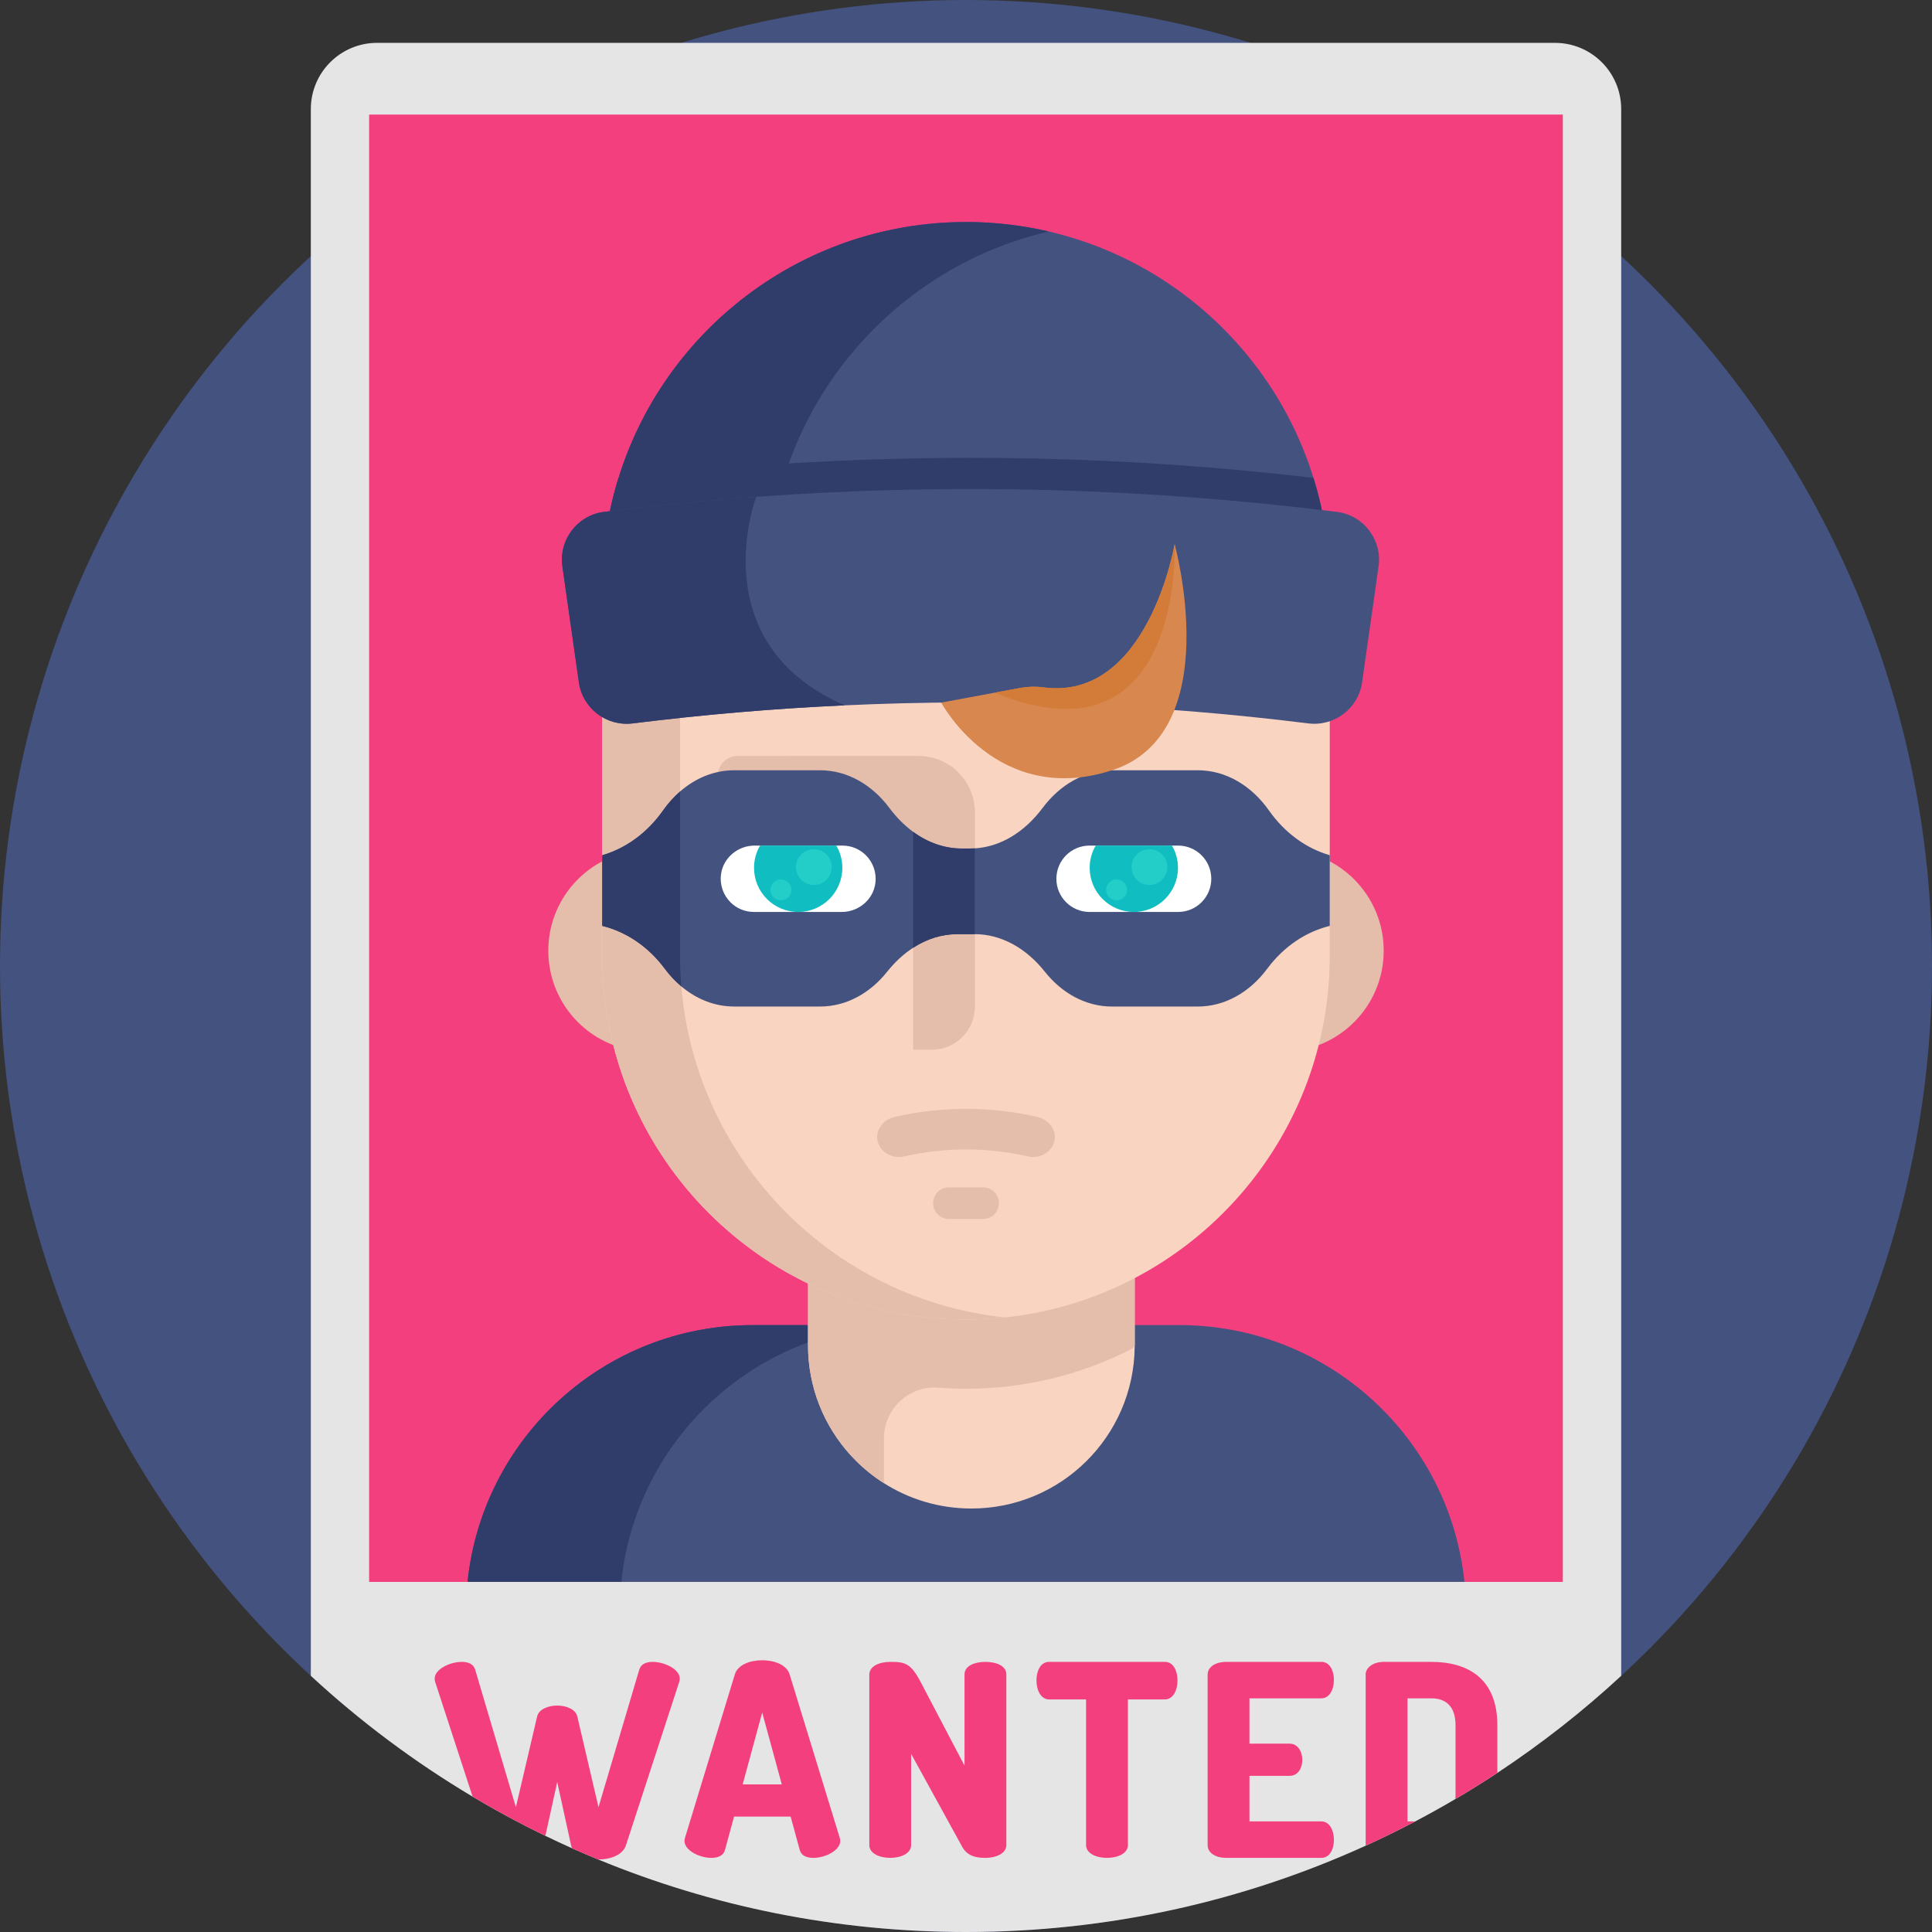 <?xml version="1.0" encoding="iso-8859-1"?>
<!-- Generator: Adobe Illustrator 19.0.0, SVG Export Plug-In . SVG Version: 6.00 Build 0)  -->
<svg version="1.1" id="Capa_1" xmlns="http://www.w3.org/2000/svg" xmlns:xlink="http://www.w3.org/1999/xlink" x="0px" y="0px"
	 viewBox="0 0 512 512" style="enable-background:new 0 0 512 512;" xml:space="preserve">
<rect x="0" y="0" width="512" height="512" fill="#333333" stroke="none"/>
<circle style="fill:#445280;" cx="256" cy="256" r="256"/>
<path style="fill:#E5E5E5;" d="M429.634,28.912v415.19c-10.209,9.446-21.18,18.045-32.82,25.736
	c-3.657,2.403-7.367,4.723-11.149,6.938c-3.479,2.058-7.022,4.023-10.606,5.914c-4.305,2.267-8.694,4.42-13.134,6.437
	C329.648,503.818,293.787,512,256.003,512c-34.513,0-67.427-6.823-97.468-19.216h-0.01c-2.32-0.951-4.618-1.944-6.896-2.957
	c-2.382-1.066-4.744-2.163-7.095-3.302c-6.593-3.197-13.03-6.666-19.289-10.397c-15.412-9.174-29.769-19.916-42.872-32.026V28.912
	c0-9.697,7.858-17.554,17.554-17.554H412.08C421.776,11.358,429.634,19.216,429.634,28.912z"/>
<rect x="97.823" y="30.365" style="fill:#F43F7E;" width="316.343" height="388.859"/>
<path style="fill:#445280;" d="M388.095,419.218h-264.19c3.948-38.244,36.269-68.054,75.548-68.054h113.093
	C351.824,351.163,384.146,380.974,388.095,419.218z"/>
<path style="fill:#303C69;" d="M240.204,351.163h-40.751c-39.278,0-71.6,29.811-75.548,68.054h40.751
	C168.605,380.974,200.927,351.163,240.204,351.163z"/>
<path style="fill:#F9D4C1;" d="M300.714,326.127v30.351c0,0.19,0,0.381-0.009,0.572c-0.305,23.65-19.56,42.724-43.277,42.724
	c-8.522,0-16.481-2.46-23.183-6.721c-2.698-1.706-5.186-3.708-7.435-5.958c-7.387-7.387-12.116-17.435-12.631-28.578
	c-0.028-0.677-0.048-1.353-0.048-2.04v-30.351h86.583V326.127z"/>
<g>
	<path style="fill:#E5BDAB;" d="M234.245,326.127h-20.113v30.351c0,0.687,0.019,1.364,0.048,2.04
		c0.515,11.144,5.243,21.191,12.631,28.578c2.25,2.25,4.738,4.252,7.435,5.958v-11.842c0-7.786,6.579-14.052,14.342-13.461
		c2.446,0.186,4.917,0.281,7.411,0.281c15.931,0,30.969-3.869,44.214-10.725c0.162-0.266,0.341-0.562,0.503-0.829v-30.351H234.245z"
		/>
	<circle style="fill:#E5BDAB;" cx="172.063" cy="251.946" r="26.759"/>
	<circle style="fill:#E5BDAB;" cx="339.937" cy="251.946" r="26.759"/>
	<path style="fill:#E5BDAB;" d="M322.906,200.342H284.23c-2.739,0-4.958,2.219-4.958,4.958l0,0c0,2.739,2.219,4.958,4.958,4.958
		h38.676c2.739,0,4.958-2.219,4.958-4.958l0,0C327.864,202.562,325.645,200.342,322.906,200.342z"/>
</g>
<path style="fill:#F9D4C1;" d="M352.398,169.222v84.066c0,26.624-10.791,50.721-28.235,68.166
	c-17.445,17.445-41.542,28.235-68.157,28.235c-53.248,0-96.401-43.163-96.401-96.401v-84.066c0-53.239,43.153-96.401,96.401-96.401
	C309.245,72.821,352.398,115.984,352.398,169.222z"/>
<path style="fill:#E5BDAB;" d="M180.22,253.287v-84.066c0-49.756,37.695-90.708,86.093-95.852c-3.387-0.359-6.824-0.55-10.307-0.55
	c-53.248,0-96.401,43.163-96.401,96.401v84.066c0,53.239,43.153,96.401,96.401,96.401c3.482,0,6.919-0.189,10.306-0.55
	C217.913,343.995,180.22,303.044,180.22,253.287z"/>
<path style="fill:#445280;" d="M352.398,155.237H159.605c0-9.857,1.477-19.36,4.233-28.312c12.087-39.426,48.777-68.09,92.168-68.09
	c43.287,0,79.9,28.531,92.073,67.803C350.891,135.678,352.398,145.276,352.398,155.237z"/>
<path style="fill:#303C69;" d="M277.929,61.346c-7.043-1.638-14.381-2.506-21.923-2.506c-53.248,0-96.401,43.163-96.401,96.401
	h43.849C203.454,109.544,235.248,71.272,277.929,61.346z"/>
<path style="fill:#E5BDAB;" d="M195.445,200.342c-2.73,0-5.072,2.136-5.122,4.865c-0.051,2.78,2.188,5.051,4.957,5.051h27.173
	c10.789,0,19.535,8.746,19.535,19.535v48.399h4.923c6.324,0,11.45-5.126,11.45-11.45V215.26c0-8.239-6.679-14.918-14.918-14.918
	L195.445,200.342L195.445,200.342z"/>
<path style="fill:#445280;" d="M352.396,226.638v18.731c-6.297,1.556-12.153,5.416-16.567,11.348
	c-4.582,6.166-11.141,10.026-18.412,10.026h-22.722c-6.972,0-13.296-3.542-17.841-9.277c-4.938-6.204-11.525-9.905-18.534-9.905
	h-4.638c-4.133,0-8.115,1.283-11.695,3.616c-2.501,1.611-4.807,3.739-6.84,6.287c-4.544,5.734-10.86,9.277-17.841,9.277h-22.705
	c-5.21,0-10.045-1.968-14.046-5.342c-1.611-1.349-3.082-2.924-4.385-4.685c-4.423-5.931-10.261-9.792-16.567-11.348v-18.721
	c6.175-1.799,11.863-5.838,16.107-11.863c1.33-1.883,2.848-3.58,4.507-5.023c4.076-3.552,9.033-5.632,14.383-5.632h22.704
	c7.262,0,13.811,3.852,18.393,9.988c1.865,2.501,3.982,4.629,6.287,6.325c3.88,2.83,8.273,4.423,12.866,4.423h2.296
	c0.394,0,0.787-0.009,1.171-0.038c6.887-0.403,13.259-4.376,17.982-10.71c4.582-6.138,11.132-9.988,18.393-9.988h22.722
	c7.515,0,14.271,4.123,18.872,10.654C340.543,220.811,346.212,224.85,352.396,226.638z"/>
<g>
	<path style="fill:#FFFFFF;" d="M231.988,233.975c-0.537,4.443-4.459,7.704-8.934,7.704h-23.256c-2.429,0-4.628-0.982-6.221-2.576
		c-1.823-1.83-2.855-4.458-2.51-7.314c0.537-4.443,4.459-7.704,8.934-7.704h23.256c2.429,0,4.628,0.982,6.221,2.576
		C231.303,228.49,232.334,231.118,231.988,233.975z"/>
	<path style="fill:#FFFFFF;" d="M312.206,224.086h-23.458c-4.859,0-8.797,3.938-8.797,8.797l0,0c0,4.859,3.938,8.797,8.797,8.797
		h23.458c4.859,0,8.797-3.938,8.797-8.797l0,0C321.003,228.024,317.065,224.086,312.206,224.086z"/>
</g>
<path style="fill:#10BEC1;" d="M223.228,229.979c0,6.461-5.239,11.701-11.701,11.701c-6.461,0-11.701-5.239-11.701-11.701
	c0-2.15,0.582-4.164,1.598-5.894h20.204C222.647,225.815,223.228,227.828,223.228,229.979z"/>
<g>
	<circle style="fill:#24CEC8;" cx="215.677" cy="229.794" r="4.735"/>
	<circle style="fill:#24CEC8;" cx="206.963" cy="235.833" r="2.769"/>
</g>
<path style="fill:#10BEC1;" d="M312.178,229.979c0,6.461-5.239,11.701-11.701,11.701c-6.461,0-11.701-5.239-11.701-11.701
	c0-2.15,0.582-4.164,1.599-5.894h20.204C311.596,225.815,312.178,227.828,312.178,229.979z"/>
<g>
	<circle style="fill:#24CEC8;" cx="304.619" cy="229.794" r="4.735"/>
	<circle style="fill:#24CEC8;" cx="295.915" cy="235.833" r="2.769"/>
</g>
<g>
	<path style="fill:#E5BDAB;" d="M274.847,295.985c-12.403-2.83-25.287-2.83-37.688,0c-3.415,0.777-5.397,3.939-4.485,6.762l0,0
		c0.913,2.829,3.97,4.379,6.876,3.722c10.828-2.471,22.077-2.47,32.906,0c2.907,0.657,5.964-0.892,6.876-3.722l0,0
		C280.244,299.924,278.262,296.761,274.847,295.985z"/>
	<path style="fill:#E5BDAB;" d="M260.536,314.666h-9.068c-2.312,0-4.187,1.875-4.187,4.187l0,0c0,2.312,1.875,4.187,4.187,4.187
		h9.068c2.312,0,4.187-1.875,4.187-4.187l0,0C264.723,316.54,262.848,314.666,260.536,314.666z"/>
</g>
<path style="fill:#303C69;" d="M352.398,155.237H159.605c0-9.857,1.477-19.36,4.233-28.312c12.164-1.468,24.356-2.65,36.557-3.527
	c49.197-3.593,98.651-2.516,147.685,3.241C350.891,135.678,352.398,145.276,352.398,155.237z"/>
<path style="fill:#445280;" d="M365.333,150.138c-1.449,10.229-2.907,20.466-4.366,30.694c-0.982,6.92-7.33,11.734-14.261,10.876
	c-40.779-5.091-81.883-6.682-122.863-4.786c-18.77,0.858-37.51,2.46-56.175,4.786c-6.93,0.858-13.279-3.956-14.261-10.876
	c-1.459-10.229-2.917-20.466-4.366-30.694c-1.01-7.054,3.947-13.593,11.01-14.479c13.422-1.688,26.872-3.022,40.341-3.995
	c51.285-3.746,102.845-2.412,153.929,3.995C361.386,136.545,366.343,143.084,365.333,150.138z"/>
<path style="fill:#303C69;" d="M223.844,186.924c-18.77,0.858-37.51,2.46-56.175,4.786c-6.93,0.858-13.279-3.956-14.261-10.876
	c-1.459-10.229-2.917-20.466-4.366-30.694c-1.01-7.054,3.947-13.593,11.01-14.479c13.422-1.688,26.872-3.022,40.341-3.995h0.009
	c0,0-14.718,38.635,23.421,55.25C223.834,186.914,223.834,186.924,223.844,186.924z"/>
<path style="fill:#D8874E;" d="M294.695,204.131c-30.454,9.839-45.258-17.935-45.258-17.935l14.168-2.633l6.502-1.209
	c2.109-0.385,4.263-0.478,6.391-0.196c27.745,3.71,34.792-37.968,34.792-37.968S325.147,194.292,294.695,204.131z"/>
<path style="fill:#D37B39;" d="M263.604,183.563l6.502-1.209c2.109-0.385,4.263-0.478,6.391-0.196
	c27.745,3.71,34.792-37.968,34.792-37.968S313.848,204.197,263.604,183.563z"/>
<g>
	<path style="fill:#303C69;" d="M258.32,224.831v22.732h-4.638c-4.133,0-8.115,1.283-11.695,3.616v-30.735
		c3.88,2.83,8.274,4.423,12.866,4.423h2.296C257.541,224.868,257.935,224.859,258.32,224.831z"/>
	<path style="fill:#303C69;" d="M180.556,261.402c-1.611-1.349-3.082-2.924-4.385-4.685c-4.423-5.931-10.261-9.792-16.567-11.348
		v-18.721c6.175-1.799,11.863-5.838,16.107-11.863c1.33-1.883,2.848-3.58,4.507-5.023v43.524
		C180.219,256.024,180.331,258.731,180.556,261.402z"/>
</g>
<g>
	<path style="fill:#F43F7E;" d="M172.965,440.414c-1.703,0-3.124,0.564-3.553,2.058l-10.804,36.456l-5.611-24.022
		c-0.428-1.923-2.915-2.915-5.329-2.915s-4.901,0.993-5.329,2.915l-5.622,24.022l-10.794-36.456
		c-0.428-1.494-1.849-2.058-3.553-2.058c-3.197,0-7.178,1.985-7.178,4.409c0,0.355,0.063,0.7,0.136,0.919l9.916,30.386
		c6.259,3.73,12.696,7.199,19.289,10.397l3.135-14.273l3.688,16.844c0.063,0.261,0.146,0.502,0.272,0.731
		c2.278,1.014,4.577,2.006,6.896,2.957h0.01c3.271,0,6.468-1.202,7.325-3.689l14.137-43.353c0.073-0.219,0.146-0.564,0.146-0.919
		C180.144,442.399,176.163,440.414,172.965,440.414z"/>
	<path style="fill:#F43F7E;" d="M222.535,487.027l-13.291-43.342c-0.784-2.487-3.981-3.699-7.252-3.699s-6.457,1.212-7.241,3.699
		l-13.218,43.342c-0.073,0.282-0.146,0.575-0.146,0.784c0,2.633,4.054,4.545,7.105,4.545c1.776,0,3.197-0.564,3.626-2.058
		l2.414-8.882h14.994l2.424,8.882c0.418,1.494,1.849,2.058,3.626,2.058c3.051,0,7.105-1.912,7.105-4.545
		C222.681,487.602,222.608,487.309,222.535,487.027z M196.81,472.889l5.183-19.049l5.193,19.049H196.81z"/>
	<path style="fill:#F43F7E;" d="M261.144,440.414c-2.769,0-5.538,0.993-5.538,3.333v24.168l-11.515-21.964
		c-2.696-5.183-4.19-5.538-8.171-5.538c-2.769,0-5.548,1.066-5.548,3.406v45.129c0,2.278,2.779,3.406,5.548,3.406
		c2.769,0,5.538-1.128,5.538-3.406v-24.158l13.511,24.586c1.348,2.487,3.626,2.978,6.175,2.978c2.779,0,5.548-1.128,5.548-3.406
		v-45.202C266.692,441.407,263.923,440.414,261.144,440.414z"/>
	<path style="fill:#F43F7E;" d="M308.718,440.414h-30.699c-2.351,0-3.344,2.56-3.344,4.901c0,2.696,1.212,5.047,3.344,5.047h9.801
		v38.588c0,2.278,2.769,3.406,5.548,3.406c2.769,0,5.538-1.128,5.538-3.406v-38.588h9.812c2.132,0,3.333-2.351,3.333-5.047
		C312.051,442.974,311.059,440.414,308.718,440.414z"/>
	<path style="fill:#F43F7E;" d="M350.169,482.691h-19.048v-12.079h10.658c2.351,0,3.344-2.267,3.344-4.19
		c0-2.278-1.212-4.336-3.344-4.336h-10.658v-12.006h19.048c2.132,0,3.333-2.278,3.333-4.901c0-2.278-0.993-4.765-3.333-4.765
		h-25.297c-2.424,0-4.838,1.139-4.838,3.406v45.129c0,2.278,2.414,3.406,4.838,3.406h25.297c2.341,0,3.333-2.487,3.333-4.754
		C353.503,484.968,352.301,482.691,350.169,482.691z"/>
	<path style="fill:#F43F7E;" d="M379.322,440.414h-12.57c-2.915,0-4.838,1.557-4.838,3.333v45.275c0,0.031,0,0.073,0.01,0.104
		c4.441-2.017,8.829-4.169,13.134-6.437H373v-32.611h6.322c3.981,0,6.405,2.267,6.405,7.105v18.401c0,0.418-0.021,0.815-0.063,1.191
		c3.783-2.215,7.492-4.535,11.149-6.938v-12.654C396.814,444.959,389.134,440.414,379.322,440.414z"/>
</g>
<g>
</g>
<g>
</g>
<g>
</g>
<g>
</g>
<g>
</g>
<g>
</g>
<g>
</g>
<g>
</g>
<g>
</g>
<g>
</g>
<g>
</g>
<g>
</g>
<g>
</g>
<g>
</g>
<g>
</g>
</svg>
